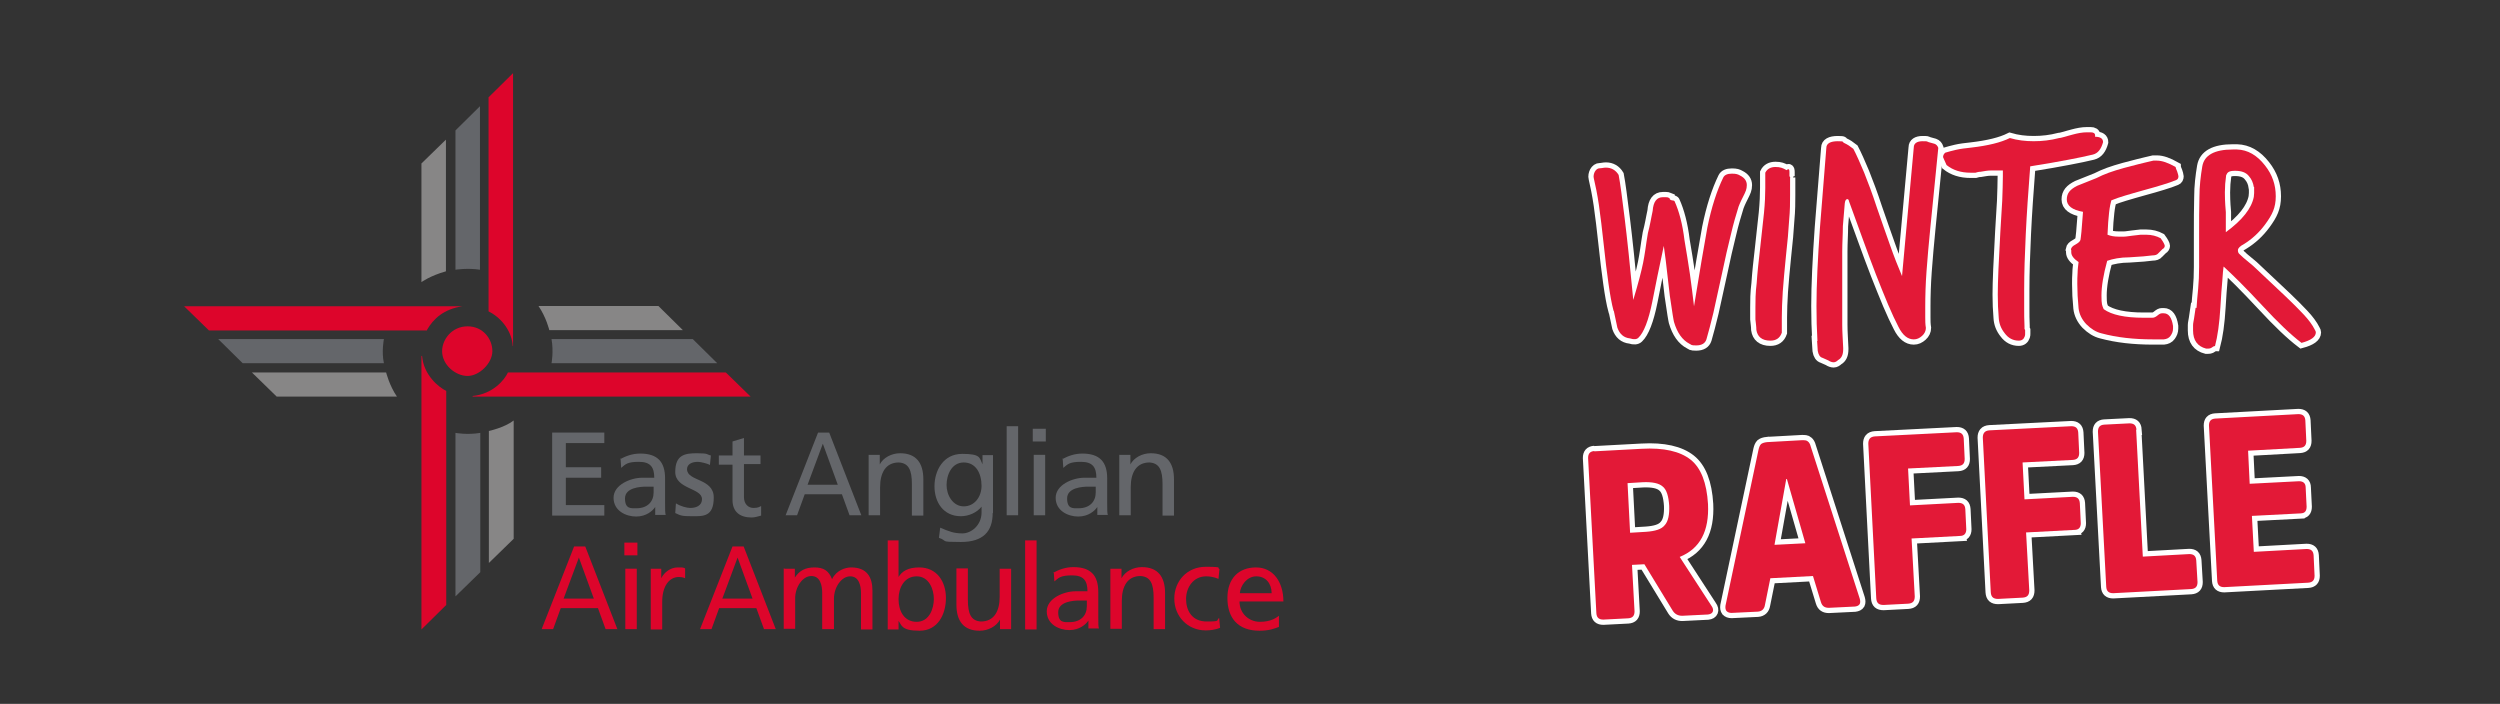 <?xml version="1.0" encoding="UTF-8"?>
<svg xmlns="http://www.w3.org/2000/svg" version="1.1" viewBox="0 0 786 221.3">
  <rect x="0" y="0" width="786" height="221.3" fill="#333333" stroke="none"/>
  <defs>
    <style>
      .cls-1 {
        fill: #e31937;
      }

      .cls-2 {
        fill: #64666a;
      }

      .cls-3 {
        fill: #878686;
      }

      .cls-4 {
        fill: #dd052b;
      }

      .cls-5 {
        fill: none;
        stroke: #fff;
        stroke-miterlimit: 1.8;
        stroke-width: 3.3px;
      }
    </style>
  </defs>
  <!-- Generator: Adobe Illustrator 28.7.0, SVG Export Plug-In . SVG Version: 1.2.0 Build 136)  -->
  <g>
    <g id="Layer_1">
      <g>
        <g id="Layer_1-2" data-name="Layer_1">
          <polygon class="cls-2" points="173.6 162.1 173.6 136 190 136 190 139.3 177.9 139.3 177.9 146.9 189 146.9 189 150.2 177.9 150.2 177.9 158.8 190 158.8 190 162.1 173.6 162.1"/>
          <g>
            <path class="cls-2" d="M205.5,153h-2.3c-1.9,0-6.7.3-6.7,3.7s1.9,3.1,3.6,3.1c3.5,0,5.4-2.1,5.4-5v-1.8h0ZM194.9,144.4c1.8-1,3.9-1.8,6.4-1.8,5.5,0,7.8,2.7,7.8,7.8v7.8c0,2.1,0,3.1.2,3.7h-3.3v-2.5h0c-.8,1.2-2.8,3-6,3s-7.1-1.8-7.1-5.9,5.4-6.3,9-6.3h3.8c0-3.3-1.2-5-4.8-5s-4.2.7-5.6,1.9l-.2-3-.2.3Z"/>
            <path class="cls-2" d="M212.6,158.3c1.4.9,3.4,1.4,4.4,1.4,1.7,0,3.7-.6,3.7-2.8,0-3.5-8.4-3.1-8.4-8.5s3-5.9,6.8-5.9,3,.4,4.4.7l-.3,3c-.8-.5-3-1-3.8-1-1.8,0-3.4.7-3.4,2.3,0,3.9,8.4,2.8,8.4,8.9s-3.3,5.9-6.7,5.9-3.7-.2-5.4-1l.2-3h.1Z"/>
            <path class="cls-2" d="M239.1,145.9h-5.2v10.4c0,2.2,1.4,3.4,3,3.4s1.9-.4,2.4-.6v3c-.8.2-1.9.6-3,.6-3.7,0-6-1.8-6-5.5v-11.1h-4.3v-2.9h4.3v-4.4l3.6-1.1v5.5h5.2v2.8h0Z"/>
          </g>
          <path class="cls-2" d="M258.7,139.5l-4.8,12.9h9.5l-4.7-12.9ZM257.1,136h3.6l10.1,26h-3.7l-2.4-6.6h-11.7l-2.4,6.6h-3.6l10.2-26h-.1Z"/>
          <g>
            <path class="cls-2" d="M273.2,143h3.4v3h0c1.1-2.1,3.7-3.5,6.4-3.5,5,0,7.3,3,7.3,8.2v11.4h-3.6v-9.9c0-4.4-1-6.6-4.1-6.8-4.1,0-5.9,3.2-5.9,7.8v8.8h-3.6v-19h.1Z"/>
            <path class="cls-2" d="M308.6,152.8c0-4-1.8-7.4-5.6-7.4s-5.4,3.9-5.4,7.1,2,6.7,5.4,6.7,5.6-3,5.6-6.5M312.1,161.3c0,5.8-3,9.1-10,9.1s-3.9-.3-6.9-1.3l.4-3.2c2.8,1.2,4.3,1.8,7,1.8s6-2.5,6-6.6v-1.8h0c-1.5,1.9-4.1,3-6.5,3-5.5,0-8.3-4.4-8.3-9.4s2.8-10.2,8.7-10.2,5.4,1.2,6.4,3.3h0v-2.9h3.3v18.2h-.1Z"/>
          </g>
          <rect class="cls-2" x="316.5" y="134" width="3.6" height="28"/>
          <path class="cls-2" d="M325,143h3.6v19h-3.6v-19ZM328.8,138.8h-4.1v-4h4.1v4Z"/>
          <g>
            <path class="cls-2" d="M344.5,153h-2.3c-1.9,0-6.7.3-6.7,3.7s1.9,3.1,3.6,3.1c3.5,0,5.4-2.1,5.4-5v-1.8h0ZM333.9,144.4c1.8-1,3.9-1.8,6.4-1.8,5.5,0,7.8,2.7,7.8,7.8v7.8c0,2.1,0,3.1.2,3.7h-3.3v-2.5h0c-.8,1.2-2.8,3-6,3s-7.1-1.8-7.1-5.9,5.4-6.3,9-6.3h3.8c0-3.3-1.2-5-4.8-5s-4.2.7-5.6,1.9l-.2-3-.2.3Z"/>
            <path class="cls-2" d="M352,143h3.4v3h0c1.1-2.1,3.7-3.5,6.4-3.5,5,0,7.3,3,7.3,8.2v11.4h-3.6v-9.9c0-4.4-1-6.6-4.1-6.8-4.1,0-5.9,3.2-5.9,7.8v8.8h-3.6v-19h.1Z"/>
          </g>
          <path class="cls-4" d="M182,175.3l-4.8,12.9h9.5l-4.7-12.9ZM180.4,171.8h3.6l10.1,26h-3.7l-2.4-6.6h-11.7l-2.4,6.6h-3.6l10.2-26h-.1Z"/>
          <path class="cls-4" d="M196.6,178.8h3.6v19h-3.6v-19ZM200.4,174.6h-4.1v-4h4.1v4Z"/>
          <path class="cls-4" d="M204.6,178.8h3.3v3h0c.9-1.9,3-3.4,5.1-3.4s1.6,0,2.4.3v3.1c-.6-.3-1.4-.4-1.9-.4-3.2,0-5.3,3-5.3,7.8v8.7h-3.6v-19h0Z"/>
          <path class="cls-4" d="M231.9,175.3l-4.8,12.9h9.5l-4.7-12.9ZM230.2,171.8h3.6l10.1,26h-3.7l-2.4-6.6h-11.7l-2.4,6.6h-3.6l10.2-26h-.1Z"/>
          <g>
            <path class="cls-4" d="M246.6,178.8h3.3v2.8h0c1.4-2.2,3.3-3.2,6.2-3.2s4.5,1.1,5.5,3.7c1.3-2.8,4.2-3.7,6-3.7,5,0,6.7,3.1,6.7,7.3v12.2h-3.6v-11.4c0-2.3-.6-5.3-3.4-5.3s-5.1,3.5-5.1,7v9.6h-3.7v-11.4c0-2.3-.6-5.3-3.4-5.3s-5.1,3.5-5.1,7v9.6h-3.6v-19h.2Z"/>
            <path class="cls-4" d="M288.2,181.2c-3.9,0-5.7,3.6-5.7,7.2s1.7,7.1,5.7,7.1,5.4-4.2,5.4-7.2-1.5-7.1-5.4-7.1M278.9,169.9h3.6v11.5h0c1.1-1.8,3-3,6.5-3,5.6,0,8.4,4.5,8.4,9.6s-2.5,10.3-8.3,10.3-5.6-1.8-6.6-3.1h0v2.7h-3.4v-28h-.2Z"/>
            <path class="cls-4" d="M317.8,197.8h-3.4v-3h0c-1.1,2.1-3.7,3.5-6.4,3.5-5,0-7.3-3-7.3-8.2v-11.4h3.6v9.9c0,4.4,1,6.6,4.1,6.8,4.1,0,5.9-3.2,5.9-7.8v-8.8h3.6v19h-.1Z"/>
          </g>
          <rect class="cls-4" x="322.3" y="169.9" width="3.6" height="28"/>
          <g>
            <path class="cls-4" d="M341.7,188.8h-2.3c-1.9,0-6.7.3-6.7,3.7s1.9,3.1,3.6,3.1c3.5,0,5.4-2.1,5.4-5v-1.8h0ZM331.1,180.1c1.8-1,3.9-1.8,6.4-1.8,5.5,0,7.8,2.7,7.8,7.8v7.8c0,2.1,0,3.1.2,3.7h-3.3v-2.5h0c-.8,1.2-2.8,3-6,3s-7.1-1.8-7.1-5.9,5.4-6.3,9-6.3h3.8c0-3.3-1.2-5-4.8-5s-4.2.7-5.6,1.9l-.2-3-.2.3Z"/>
            <path class="cls-4" d="M349.2,178.8h3.4v3h0c1.1-2.1,3.7-3.5,6.4-3.5,5,0,7.3,3,7.3,8.2v11.3h-3.6v-9.9c0-4.4-1-6.6-4.1-6.8-4.1,0-5.9,3.2-5.9,7.8v8.8h-3.6v-18.9h.1Z"/>
            <path class="cls-4" d="M383.1,182c-1.4-.6-2.8-.8-3.9-.8-4,0-6.3,3.5-6.3,7.1s1.8,7.1,6.5,7.1,2.8-.4,3.9-1.1l.3,3.1c-1.5.6-3.2.8-4.5.8-5.8,0-9.9-4.5-9.9-10s4-10,9.9-10,3.3.4,4.3.7l-.3,3h0Z"/>
            <path class="cls-4" d="M399.8,186.5c0-3-1.8-5.3-4.8-5.3s-5,2.9-5.2,5.3h10ZM402.1,197.1c-1.4.5-3,1.2-6.1,1.2-6.9,0-10.1-4.1-10.1-10.3s3.6-9.6,9-9.6,8.6,4.6,8.6,10.7h-13.8c0,3.8,3,6.4,6.4,6.4s5.1-1.2,6-1.9v3.6h0Z"/>
            <path class="cls-4" d="M148.6,124.7v-.2c6.3-.6,10-5,11.1-7.4h68.5l7.8,7.6h-87.4Z"/>
            <path class="cls-2" d="M173.4,106.6c.7,4,0,7.6,0,7.6h52.1l-7.7-7.6h-44.4Z"/>
            <path class="cls-3" d="M169.3,96.2c2.5,3.7,3.4,7.6,3.4,7.6h42l-7.7-7.6h-37.8.1Z"/>
            <path class="cls-3" d="M132.5,88.7s2.7-2,7.7-3.4v-41.4l-7.7,7.5v37.3Z"/>
            <path class="cls-2" d="M143.2,84.8s3.8-.6,7.7,0v-51.4l-7.7,7.6v43.8Z"/>
            <path class="cls-4" d="M161.4,108.8h-.2c-.2-4.1-3-8.6-7.6-10.9V30.6l7.7-7.6v85.8h.1Z"/>
            <path class="cls-3" d="M79.2,117.1l7.8,7.6h37.8c-2.4-3.5-3.4-7.6-3.4-7.6h-42.2Z"/>
            <path class="cls-2" d="M68.6,106.6l7.7,7.6h44.4c-.8-3.7,0-7.6,0-7.6h-52.1Z"/>
            <path class="cls-4" d="M134.2,103.8c2.1-3.7,5.4-6.6,11.1-7.5H57.9l7.8,7.6h68.6,0Z"/>
            <path class="cls-4" d="M132.5,197.9l7.8-7.7v-67.3c-2.3-1.1-7.1-4.9-7.6-11h-.2v85.9h0Z"/>
            <path class="cls-2" d="M143.2,136.1s3.7.7,7.8,0v43.8l-7.8,7.6v-51.3h0Z"/>
            <path class="cls-3" d="M153.7,135.5s4.8-1,7.8-3.3v37.2l-7.8,7.6v-41.4h0Z"/>
            <path class="cls-4" d="M139,110.4c0-3.7,3.1-7.8,8-7.8s7.8,4,7.8,7.8-4.1,7.8-7.8,7.8-8-3.4-8-7.8"/>
          </g>
        </g>
        <g id="Layer_1-3" data-name="Layer_1">
          <g>
            <g>
              <path class="cls-5" d="M507.3,97.7c-.6-2.2-1.1-5.1-1.6-8.6s-1-7.6-1.5-12.3-1-8.8-1.5-12.3c-.5-3.4-1.1-6.3-1.6-8.4-.2-.7,0-1.5.3-2.1.4-.7.9-1.1,1.6-1.1.6,0,1.2-.2,1.9-.2,1.7,0,3.1.8,4,2.3.5,2.6,1.1,7.2,1.9,13.7.8,6.5,1.7,15,2.7,25.6,1.6-5.3,2.6-9.2,3.1-11.7.2-1.2.5-2.5.7-4.1s.5-3.3.8-5.2c.3-1.2.6-2.4.8-3.5.2-1.2.5-2.4.7-3.5.2-2.9,1.3-4.3,3.2-4.3s1.3,0,2.1.3c0,.4.3.6.8.7.5,0,.8.2.8.3,1.4,3.1,2.5,7.2,3.1,12.2.6,3.6,1.2,7.1,1.7,10.6.5,3.4.9,6.9,1.3,10.2.9-5.6,1.7-10.4,2.4-14.5s1.3-7.5,1.8-10.3c1.3-6.4,3-11.6,5-15.7.4-.8,1.3-1.2,2.7-1.2s1.9.2,2.6.6c1.4.7,2.1,1.7,2.1,3s-.4,2.1-1.1,3.5c-.5,1-.9,1.8-1.1,2.3-.2.6-.4.9-.4,1-.7,2.3-1.6,5.2-2.4,8.7-.9,3.5-1.8,7.6-2.8,12.3s-1.9,8.8-2.7,12.3c-.8,3.4-1.6,6.3-2.2,8.4-.4,1.2-1.4,1.9-3.2,1.9s-1.4-.2-2.1-.5c-2.3-1.2-3.9-3.5-4.9-6.9,0,0-.2-.9-.4-2.2-.2-1.4-.5-3.4-.9-6-.2-2-.5-4.3-.8-6.9s-.6-5.5-1.1-8.8c-.7,3.4-1.4,6.6-2,9.5s-1.1,5.6-1.6,8c-1.2,6-2.7,9.8-4.4,11.4-.5.5-1.4.6-2.6.2-2-.2-3.3-1.4-4-3.4l-1.1-5.2h0Z"/>
              <path class="cls-5" d="M562.8,55.8c0,.9,0,1.8,0,2.7v2.9c0,2.1,0,4.8-.3,7.9-.2,3.2-.5,6.9-1,11.2-.4,4.3-.8,8-1,11.2s-.3,5.9-.3,8.1v4.8c-.6,1.7-1.8,2.5-3.6,2.5-2.7,0-4.1-1.3-4.4-3.4,0-1.1-.2-2.2-.3-3.3v-3.6c0-2.1,0-4.7.4-7.8.2-3.1.6-6.8,1.1-11.1.5-4.3.9-8,1.2-11,.3-3.1.4-5.7.4-7.8v-2.4c0-.8,0-1.6,0-2.4.6-1.2,1.7-1.8,3.2-1.8s2.3.3,3.5,1c.2-.2.4-.3.6-.3s.3.3.3.9v1.3l.3.4h0Z"/>
              <path class="cls-5" d="M571.4,107.1c-.2-3.4-.3-7.1-.3-10.9,0-6.6.4-14.8,1.1-24.7l2-25c0-1.4,1.3-2.1,3.6-2.1s1.2.2,2.1.6,1.8,1,2.8,1.8c1,1.9,2.1,4.4,3.4,7.5,1.2,3,2.6,6.7,4,11,1.4,4.1,2.8,8,4.1,11.7,1.3,3.7,2.6,7,3.8,9.8l3.7-40.5c0-1.2,1-1.9,2.7-1.9s1.2,0,2,.3l1.8.5c.6.2,1,.7,1.2,1.3l-2.5,25.1c-.5,5-.9,9.6-1.2,13.7s-.4,7.8-.4,11.2v3.2c0,1.1,0,2.2.2,3.4,0,.9-.4,1.8-1.2,2.5-.8.7-1.6,1.1-2.6,1.1-1.9,0-3.5-1.3-4.8-3.9-1-1.9-2.1-4.3-3.3-7.1-1.2-2.8-2.4-5.9-3.8-9.4-1.3-3.4-2.7-7.1-4.1-11s-2.9-8-4.4-12.1c0-.4-.3-.6-.5-.6-.4,0-.7.4-.8,1.3-.2,2.2-.4,4.6-.6,7.2,0,2.6-.2,5.2-.2,8v23c0,2.4.2,4.8.3,7.3v.4c0,1.7-.5,2.8-1.6,3.4-.4.4-.9.7-1.4.7s-1.1-.2-1.7-.6l-1.8-.8c-.8-.2-1.3-1-1.5-2.2l-.2-3.1h.1Z"/>
              <path class="cls-5" d="M636.7,103.9v1c0,.3,0,.5-.1.8-.3.9-.9,1.4-1.9,1.4-1.8,0-3.3-.8-4.4-2.3-1.2-1.5-1.8-3.1-1.9-4.9-.2-2.3-.3-4.7-.3-7.3,0-4.1.3-10.6.8-19.5.2-3.7.4-7.1.6-10,.1-3,.2-5.5.2-7.7v-1.8h-3.8c-1,0-2,.2-3.2.4-.7,0-1.2.2-1.6.3-.4,0-.9,0-1.6,0-3,0-5.5-.8-7.5-2.4-.7-1.6-1.1-2.4-1.1-2.5,0-.5.2-1,.7-1.4,1-.3,2.1-.6,3.4-.9,1.3-.3,2.9-.5,4.8-.7,5.2-.6,9.3-1.6,12.1-3,2.4.7,4.8,1,7.5,1s5.3-.3,8-1c.4,0,1-.2,1.8-.4.8-.2,1.6-.5,2.5-.7,1.5-.4,3-.7,4.4-.7s.4,0,.6,0h.6c.9,0,1.4.3,1.4,1v.4c1.7,0,2.5.6,2.5,1.7-.6,2.2-1.6,3.5-3.2,3.9-2,.5-4.5,1-7.6,1.6s-7.1,1.3-12.1,2.1c-.6,7.8-1.1,14.9-1.4,21.3-.3,6.3-.5,12.1-.5,17.4v5.8c0,1.9,0,3.8.1,5.7v.9l.2.4Z"/>
            </g>
            <g>
              <path class="cls-1" d="M507.3,97.7c-.6-2.2-1.1-5.1-1.6-8.6s-1-7.6-1.5-12.3-1-8.8-1.5-12.3c-.5-3.4-1.1-6.3-1.6-8.4-.2-.7,0-1.5.3-2.1.4-.7.9-1.1,1.6-1.1.6,0,1.2-.2,1.9-.2,1.7,0,3.1.8,4,2.3.5,2.6,1.1,7.2,1.9,13.7.8,6.5,1.7,15,2.7,25.6,1.6-5.3,2.6-9.2,3.1-11.7.2-1.2.5-2.5.7-4.1s.5-3.3.8-5.2c.3-1.2.6-2.4.8-3.5.2-1.2.5-2.4.7-3.5.2-2.9,1.3-4.3,3.2-4.3s1.3,0,2.1.3c0,.4.3.6.8.7.5,0,.8.2.8.3,1.4,3.1,2.5,7.2,3.1,12.2.6,3.6,1.2,7.1,1.7,10.6.5,3.4.9,6.9,1.3,10.2.9-5.6,1.7-10.4,2.4-14.5s1.3-7.5,1.8-10.3c1.3-6.4,3-11.6,5-15.7.4-.8,1.3-1.2,2.7-1.2s1.9.2,2.6.6c1.4.7,2.1,1.7,2.1,3s-.4,2.1-1.1,3.5c-.5,1-.9,1.8-1.1,2.3-.2.6-.4.9-.4,1-.7,2.3-1.6,5.2-2.4,8.7-.9,3.5-1.8,7.6-2.8,12.3s-1.9,8.8-2.7,12.3c-.8,3.4-1.6,6.3-2.2,8.4-.4,1.2-1.4,1.9-3.2,1.9s-1.4-.2-2.1-.5c-2.3-1.2-3.9-3.5-4.9-6.9,0,0-.2-.9-.4-2.2-.2-1.4-.5-3.4-.9-6-.2-2-.5-4.3-.8-6.9s-.6-5.5-1.1-8.8c-.7,3.4-1.4,6.6-2,9.5s-1.1,5.6-1.6,8c-1.2,6-2.7,9.8-4.4,11.4-.5.5-1.4.6-2.6.2-2-.2-3.3-1.4-4-3.4l-1.1-5.2h0Z"/>
              <path class="cls-1" d="M562.8,55.8c0,.9,0,1.8,0,2.7v2.9c0,2.1,0,4.8-.3,7.9-.2,3.2-.5,6.9-1,11.2-.4,4.3-.8,8-1,11.2s-.3,5.9-.3,8.1v4.8c-.6,1.7-1.8,2.5-3.6,2.5-2.7,0-4.1-1.3-4.4-3.4,0-1.1-.2-2.2-.3-3.3v-3.6c0-2.1,0-4.7.4-7.8.2-3.1.6-6.8,1.1-11.1.5-4.3.9-8,1.2-11,.3-3.1.4-5.7.4-7.8v-2.4c0-.8,0-1.6,0-2.4.6-1.2,1.7-1.8,3.2-1.8s2.3.3,3.5,1c.2-.2.4-.3.6-.3s.3.3.3.9v1.3l.3.4h0Z"/>
              <path class="cls-1" d="M571.4,107.1c-.2-3.4-.3-7.1-.3-10.9,0-6.6.4-14.8,1.1-24.7l2-25c0-1.4,1.3-2.1,3.6-2.1s1.2.2,2.1.6,1.8,1,2.8,1.8c1,1.9,2.1,4.4,3.4,7.5,1.2,3,2.6,6.7,4,11,1.4,4.1,2.8,8,4.1,11.7,1.3,3.7,2.6,7,3.8,9.8l3.7-40.5c0-1.2,1-1.9,2.7-1.9s1.2,0,2,.3l1.8.5c.6.2,1,.7,1.2,1.3l-2.5,25.1c-.5,5-.9,9.6-1.2,13.7s-.4,7.8-.4,11.2v3.2c0,1.1,0,2.2.2,3.4,0,.9-.4,1.8-1.2,2.5-.8.7-1.6,1.1-2.6,1.1-1.9,0-3.5-1.3-4.8-3.9-1-1.9-2.1-4.3-3.3-7.1-1.2-2.8-2.4-5.9-3.8-9.4-1.3-3.4-2.7-7.1-4.1-11s-2.9-8-4.4-12.1c0-.4-.3-.6-.5-.6-.4,0-.7.4-.8,1.3-.2,2.2-.4,4.6-.6,7.2,0,2.6-.2,5.2-.2,8v23c0,2.4.2,4.8.3,7.3v.4c0,1.7-.5,2.8-1.6,3.4-.4.4-.9.7-1.4.7s-1.1-.2-1.7-.6l-1.8-.8c-.8-.2-1.3-1-1.5-2.2l-.2-3.1h.1Z"/>
              <path class="cls-1" d="M636.7,103.9v1c0,.3,0,.5-.1.8-.3.9-.9,1.4-1.9,1.4-1.8,0-3.3-.8-4.4-2.3-1.2-1.5-1.8-3.1-1.9-4.9-.2-2.3-.3-4.7-.3-7.3,0-4.1.3-10.6.8-19.5.2-3.7.4-7.1.6-10,.1-3,.2-5.5.2-7.7v-1.8h-3.8c-1,0-2,.2-3.2.4-.7,0-1.2.2-1.6.3-.4,0-.9,0-1.6,0-3,0-5.5-.8-7.5-2.4-.7-1.6-1.1-2.4-1.1-2.5,0-.5.2-1,.7-1.4,1-.3,2.1-.6,3.4-.9,1.3-.3,2.9-.5,4.8-.7,5.2-.6,9.3-1.6,12.1-3,2.4.7,4.8,1,7.5,1s5.3-.3,8-1c.4,0,1-.2,1.8-.4.8-.2,1.6-.5,2.5-.7,1.5-.4,3-.7,4.4-.7s.4,0,.6,0h.6c.9,0,1.4.3,1.4,1v.4c1.7,0,2.5.6,2.5,1.7-.6,2.2-1.6,3.5-3.2,3.9-2,.5-4.5,1-7.6,1.6s-7.1,1.3-12.1,2.1c-.6,7.8-1.1,14.9-1.4,21.3-.3,6.3-.5,12.1-.5,17.4v5.8c0,1.9,0,3.8.1,5.7v.9l.2.4Z"/>
            </g>
            <g>
              <path class="cls-5" d="M651.1,78.4c.1-.6.6-1.1,1.4-1.5.9-.5,1.5-1,1.6-1.5,0-.2.2-1.1.3-2.5s.3-3.5.5-6.3c-3.4-.6-5.1-1.9-5.1-3.9s1.1-3.2,3.3-4.3l6-2.4c1.2-.6,2.5-1.2,3.9-1.7s3-1,4.8-1.5c1.6-.4,3.1-.8,4.6-1.2s3-.7,4.6-1.1h1.1c1.7,0,3.6.7,5.9,2,0,.2.2.7.5,1.4.2.7.4,1.2.4,1.5,0,.6-.2,1-.7,1.2-1.2.5-2.6,1-4.3,1.5s-3.6,1.1-5.9,1.7c-2.2.6-4.2,1.2-5.9,1.7s-3.1,1-4.3,1.5c-.2.7-.5,2-.7,3.8s-.4,4.1-.5,7c1,.4,2.1.6,3.4.6s1.1,0,1.8,0c.7,0,1.6-.2,2.6-.3s1.8-.2,2.6-.3c.7,0,1.3,0,1.8,0,1.7,0,3.2.4,4.5,1.1.9,1.2,1.3,2.1,1.3,2.4s-.2.8-.7,1l-.4.4c-.2.2-.5.5-.9.9-.4.5-1,.7-1.9.7-1.3.2-3.7.4-7.2.6-2.9,0-5.3.5-7,1.1-1.2,4.4-1.8,8-1.8,10.9s.2,3.1.7,4.3c2.5,1.8,6.7,2.7,12.6,2.7s.9,0,1.3,0h1.4c.5,0,1-.2,1.6-.7s1-.7,1.4-.7.2,0,.3,0h.3c1.5,0,2.5,1.3,2.9,4v.8c0,.9-.3,1.6-.8,2.3-.5.7-1.2,1-2.1,1.1h-3.4c-6,0-11.4-.6-16.2-1.9-1.7-.4-3.3-1.4-4.8-2.9-1.4-1.5-2.2-3.2-2.4-5-.1-1.4-.2-2.7-.3-3.9,0-1.2-.1-2.5-.1-3.7s0-2.4.1-3.6c0-1.1.2-2.3.3-3.3-1.6-1.1-2.3-2.1-2.3-3.1v-.7Z"/>
              <path class="cls-5" d="M690.6,96.7c.1-1.8.3-3.8.5-5.9s.3-4.5.3-6.9v-10.2c0-4.3,0-8.2.1-11.7,0-3.5.4-6.7.9-9.7.6-3.5,3.8-5.3,9.6-5.3h1.3c3.4.1,6.3,1.8,8.8,5,2.3,2.9,3.4,6.1,3.4,9.7s-1.1,5.8-3.3,8.8c-1.9,2.6-4.2,4.7-6.8,6.3-.6.3-1,.6-1.3.9-.3.3-.5.6-.5,1s.1.8.4,1.1c.3.3.8.7,1.4,1.3l3,2.5,10.3,9.7c2.1,2,3.9,3.8,5.5,5.5s2.8,3.3,3.6,4.9c.2.3.3.6.3.8,0,1.4-1.5,2.5-4.5,3.3-3.3-2.5-7.4-6.4-12.3-11.7-2.8-3-5.2-5.5-7.2-7.5s-3.7-3.6-5-4.8c-.1.8-.3,2.3-.4,4.4-.2,2.1-.4,4.9-.6,8.3-.3,5.2-.9,9.3-1.7,12.3-.1,0-.4,0-.9.4s-1,.4-1.5.4-.1,0-.2,0h-.2c-2.7-.7-4.1-2.6-4.1-5.7s0-1.1,0-1.7.2-1.3.3-2l.5-3.4h.3ZM708.6,58.8c-.2-1.3-.7-2.5-1.6-3.5-.9-1.1-2.3-1.6-4.3-1.6s-2.4.5-2.8,1.4c-.1.9-.2,1.8-.3,2.7,0,.9-.1,1.8-.1,2.7s0,2.9.3,6.2v6.3c5.2-3.8,8.1-7.5,8.8-11.1,0-.4.1-.8.1-1.2v-1.9Z"/>
            </g>
            <g>
              <path class="cls-1" d="M651.1,78.4c.1-.6.6-1.1,1.4-1.5.9-.5,1.5-1,1.6-1.5,0-.2.2-1.1.3-2.5s.3-3.5.5-6.3c-3.4-.6-5.1-1.9-5.1-3.9s1.1-3.2,3.3-4.3l6-2.4c1.2-.6,2.5-1.2,3.9-1.7s3-1,4.8-1.5c1.6-.4,3.1-.8,4.6-1.2s3-.7,4.6-1.1h1.1c1.7,0,3.6.7,5.9,2,0,.2.2.7.5,1.4.2.7.4,1.2.4,1.5,0,.6-.2,1-.7,1.2-1.2.5-2.6,1-4.3,1.5s-3.6,1.1-5.9,1.7c-2.2.6-4.2,1.2-5.9,1.7s-3.1,1-4.3,1.5c-.2.7-.5,2-.7,3.8s-.4,4.1-.5,7c1,.4,2.1.6,3.4.6s1.1,0,1.8,0c.7,0,1.6-.2,2.6-.3s1.8-.2,2.6-.3c.7,0,1.3,0,1.8,0,1.7,0,3.2.4,4.5,1.1.9,1.2,1.3,2.1,1.3,2.4s-.2.8-.7,1l-.4.4c-.2.2-.5.5-.9.9-.4.5-1,.7-1.9.7-1.3.2-3.7.4-7.2.6-2.9,0-5.3.5-7,1.1-1.2,4.4-1.8,8-1.8,10.9s.2,3.1.7,4.3c2.5,1.8,6.7,2.7,12.6,2.7s.9,0,1.3,0h1.4c.5,0,1-.2,1.6-.7s1-.7,1.4-.7.2,0,.3,0h.3c1.5,0,2.5,1.3,2.9,4v.8c0,.9-.3,1.6-.8,2.3-.5.7-1.2,1-2.1,1.1h-3.4c-6,0-11.4-.6-16.2-1.9-1.7-.4-3.3-1.4-4.8-2.9-1.4-1.5-2.2-3.2-2.4-5-.1-1.4-.2-2.7-.3-3.9,0-1.2-.1-2.5-.1-3.7s0-2.4.1-3.6c0-1.1.2-2.3.3-3.3-1.6-1.1-2.3-2.1-2.3-3.1v-.7Z"/>
              <path class="cls-1" d="M690.6,96.7c.1-1.8.3-3.8.5-5.9s.3-4.5.3-6.9v-10.2c0-4.3,0-8.2.1-11.7,0-3.5.4-6.7.9-9.7.6-3.5,3.8-5.3,9.6-5.3h1.3c3.4.1,6.3,1.8,8.8,5,2.3,2.9,3.4,6.1,3.4,9.7s-1.1,5.8-3.3,8.8c-1.9,2.6-4.2,4.7-6.8,6.3-.6.3-1,.6-1.3.9-.3.3-.5.6-.5,1s.1.8.4,1.1c.3.3.8.7,1.4,1.3l3,2.5,10.3,9.7c2.1,2,3.9,3.8,5.5,5.5s2.8,3.3,3.6,4.9c.2.3.3.6.3.8,0,1.4-1.5,2.5-4.5,3.3-3.3-2.5-7.4-6.4-12.3-11.7-2.8-3-5.2-5.5-7.2-7.5s-3.7-3.6-5-4.8c-.1.8-.3,2.3-.4,4.4-.2,2.1-.4,4.9-.6,8.3-.3,5.2-.9,9.3-1.7,12.3-.1,0-.4,0-.9.4s-1,.4-1.5.4-.1,0-.2,0h-.2c-2.7-.7-4.1-2.6-4.1-5.7s0-1.1,0-1.7.2-1.3.3-2l.5-3.4h.3ZM708.6,58.8c-.2-1.3-.7-2.5-1.6-3.5-.9-1.1-2.3-1.6-4.3-1.6s-2.4.5-2.8,1.4c-.1.9-.2,1.8-.3,2.7,0,.9-.1,1.8-.1,2.7s0,2.9.3,6.2v6.3c5.2-3.8,8.1-7.5,8.8-11.1,0-.4.1-.8.1-1.2v-1.9Z"/>
            </g>
            <path class="cls-5" d="M501.2,141.9l14.9-.8c7-.4,12.1.8,15.4,3.4,3.3,2.6,5.1,7.3,5.5,14,.4,8.5-2.5,14-8.9,16.6l10,15.4c.5.7.6,1.3.4,1.8-.2.5-.7.8-1.5.9l-8.1.4c-1.3,0-2.3-.5-3-1.6l-8.9-14.6-3.9.2.8,14.6c0,1.4-.6,2.1-2,2.2l-7.8.4c-1.4,0-2.1-.6-2.2-2l-2.6-48.8c0-1.4.6-2.1,2-2.2h0ZM512.5,167.5l5-.3c2.9-.2,4.9-.8,5.9-2.1,1.1-1.2,1.5-3.3,1.4-6.1-.2-3-.8-5-2-6-1.2-1.1-3.3-1.5-6.2-1.4l-4.9.3.8,15.6Z"/>
            <path class="cls-1" d="M501.2,141.9l14.9-.8c7-.4,12.1.8,15.4,3.4,3.3,2.6,5.1,7.3,5.5,14,.4,8.5-2.5,14-8.9,16.6l10,15.4c.5.7.6,1.3.4,1.8-.2.5-.7.8-1.5.9l-8.1.4c-1.3,0-2.3-.5-3-1.6l-8.9-14.6-3.9.2.8,14.6c0,1.4-.6,2.1-2,2.2l-7.8.4c-1.4,0-2.1-.6-2.2-2l-2.6-48.8c0-1.4.6-2.1,2-2.2h0ZM512.5,167.5l5-.3c2.9-.2,4.9-.8,5.9-2.1,1.1-1.2,1.5-3.3,1.4-6.1-.2-3-.8-5-2-6-1.2-1.1-3.3-1.5-6.2-1.4l-4.9.3.8,15.6Z"/>
            <g>
              <path class="cls-5" d="M555.6,139l10.9-.6c.9,0,1.5,0,1.9.4.4.3.7.8.9,1.6l15.4,47.8c.2.7.2,1.3,0,1.7-.3.5-.8.7-1.5.8l-8.2.4c-1.3,0-2.1-.5-2.5-1.8l-2.5-8.2-13.4.7-1.7,8.4c-.2,1.3-1,2-2.2,2.1l-8.3.4c-.7,0-1.2-.2-1.6-.6-.3-.4-.4-1-.3-1.7l10.4-49.1c.2-.8.4-1.3.8-1.7.4-.3,1-.5,1.9-.6h0ZM557.8,171.3l9.8-.5-5.8-20.2h-.2l-3.7,20.7h-.1Z"/>
              <path class="cls-5" d="M616.2,168.5l-15.2.8,1,18.2c0,1.5-.6,2.2-2.1,2.3l-7.7.4c-1.5,0-2.2-.6-2.3-2.1l-2.5-48.6c0-1.4.6-2.2,2.1-2.3l25.7-1.3c1.4,0,2.1.6,2.2,2l.3,6.4c0,1.4-.6,2.1-2,2.2l-15.8.8.6,11.6,15.2-.8c1.4,0,2.1.6,2.2,2l.3,6.3c0,1.3-.6,2.1-2,2.1Z"/>
              <path class="cls-5" d="M652.2,166.6l-15.2.8,1,18.2c0,1.5-.6,2.2-2.1,2.3l-7.7.4c-1.5,0-2.2-.6-2.3-2.1l-2.5-48.6c0-1.4.6-2.2,2.1-2.3l25.7-1.3c1.4,0,2.1.6,2.2,2l.3,6.4c0,1.4-.6,2.1-2,2.2l-15.8.8.6,11.6,15.2-.8c1.4,0,2.1.6,2.2,2l.3,6.3c0,1.3-.6,2.1-2,2.1Z"/>
              <path class="cls-5" d="M671.6,135.1l2.1,39.9,14.6-.8c1.4,0,2.1.6,2.2,2l.4,6.8c0,1.4-.6,2.1-2,2.2l-24.5,1.3c-1.4,0-2.1-.6-2.2-2l-2.6-48.8c0-1.4.6-2.1,2-2.2l7.9-.4c1.4,0,2.1.6,2.2,2h0Z"/>
              <path class="cls-5" d="M723.5,161.4l-15.5.8.6,11.3,16.6-.9c1.4,0,2.1.6,2.2,2l.3,6.4c0,1.4-.6,2.1-2,2.2l-26.4,1.4c-1.4,0-2.1-.6-2.2-2l-2.6-48.8c0-1.4.6-2.1,2-2.2l26.1-1.4c1.4,0,2.1.6,2.2,2l.3,6.4c0,1.4-.6,2.1-2,2.2l-16.3.9.5,10.4,15.5-.8c1.3,0,2.1.6,2.1,2l.3,6c0,1.4-.6,2.1-1.9,2.1h.2Z"/>
            </g>
            <g>
              <path class="cls-1" d="M555.6,139l10.9-.6c.9,0,1.5,0,1.9.4.4.3.7.8.9,1.6l15.4,47.8c.2.7.2,1.3,0,1.7-.3.5-.8.7-1.5.8l-8.2.4c-1.3,0-2.1-.5-2.5-1.8l-2.5-8.2-13.4.7-1.7,8.4c-.2,1.3-1,2-2.2,2.1l-8.3.4c-.7,0-1.2-.2-1.6-.6-.3-.4-.4-1-.3-1.7l10.4-49.1c.2-.8.4-1.3.8-1.7.4-.3,1-.5,1.9-.6h0ZM557.8,171.3l9.8-.5-5.8-20.2h-.2l-3.7,20.7h-.1Z"/>
              <path class="cls-1" d="M616.2,168.5l-15.2.8,1,18.2c0,1.5-.6,2.2-2.1,2.3l-7.7.4c-1.5,0-2.2-.6-2.3-2.1l-2.5-48.6c0-1.4.6-2.2,2.1-2.3l25.7-1.3c1.4,0,2.1.6,2.2,2l.3,6.4c0,1.4-.6,2.1-2,2.2l-15.8.8.6,11.6,15.2-.8c1.4,0,2.1.6,2.2,2l.3,6.3c0,1.3-.6,2.1-2,2.1Z"/>
              <path class="cls-1" d="M652.2,166.6l-15.2.8,1,18.2c0,1.5-.6,2.2-2.1,2.3l-7.7.4c-1.5,0-2.2-.6-2.3-2.1l-2.5-48.6c0-1.4.6-2.2,2.1-2.3l25.7-1.3c1.4,0,2.1.6,2.2,2l.3,6.4c0,1.4-.6,2.1-2,2.2l-15.8.8.6,11.6,15.2-.8c1.4,0,2.1.6,2.2,2l.3,6.3c0,1.3-.6,2.1-2,2.1Z"/>
              <path class="cls-1" d="M671.6,135.1l2.1,39.9,14.6-.8c1.4,0,2.1.6,2.2,2l.4,6.8c0,1.4-.6,2.1-2,2.2l-24.5,1.3c-1.4,0-2.1-.6-2.2-2l-2.6-48.8c0-1.4.6-2.1,2-2.2l7.9-.4c1.4,0,2.1.6,2.2,2h0Z"/>
              <path class="cls-1" d="M723.5,161.4l-15.5.8.6,11.3,16.6-.9c1.4,0,2.1.6,2.2,2l.3,6.4c0,1.4-.6,2.1-2,2.2l-26.4,1.4c-1.4,0-2.1-.6-2.2-2l-2.6-48.8c0-1.4.6-2.1,2-2.2l26.1-1.4c1.4,0,2.1.6,2.2,2l.3,6.4c0,1.4-.6,2.1-2,2.2l-16.3.9.5,10.4,15.5-.8c1.3,0,2.1.6,2.1,2l.3,6c0,1.4-.6,2.1-1.9,2.1h.2Z"/>
            </g>
          </g>
        </g>
      </g>
    </g>
  </g>
</svg>